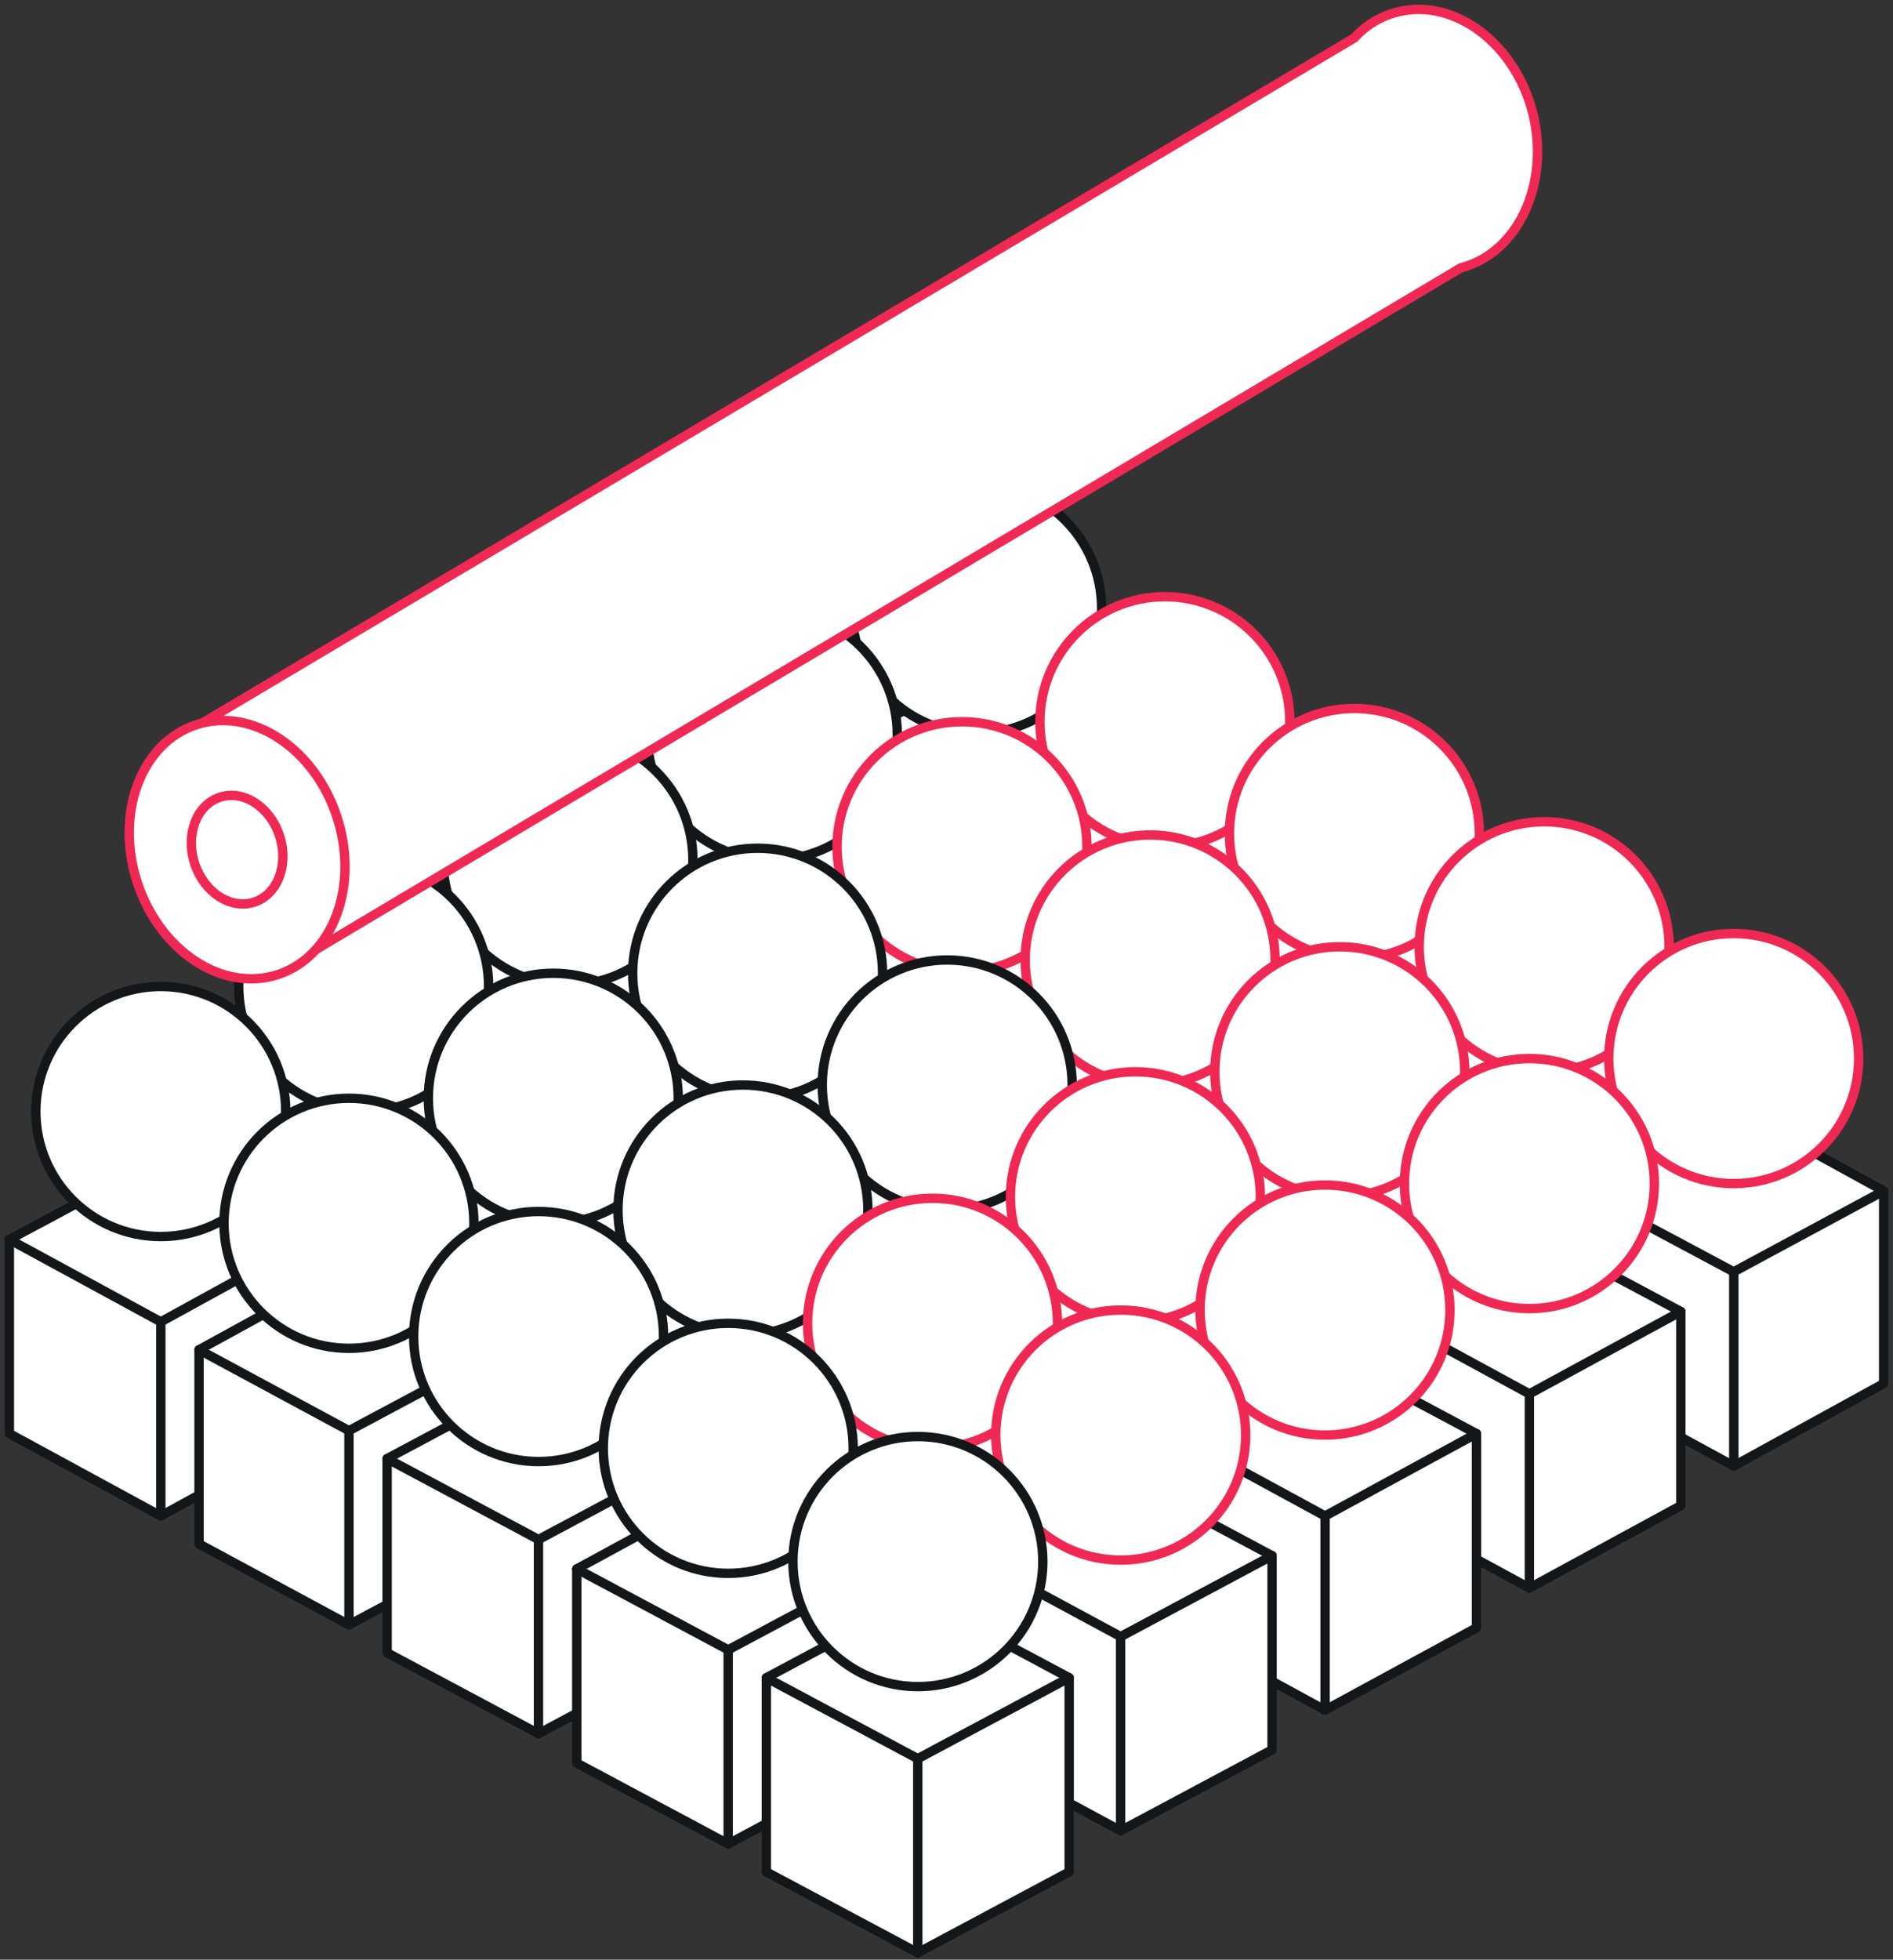 <svg width="202" height="209" viewBox="0 0 202 209" fill="none" xmlns="http://www.w3.org/2000/svg">
<rect x="0" y="0" width="202" height="209" fill="#333333" stroke="none"/>
<path d="M120.215 100.971L104.215 109.598L88.059 100.971V80.265L104.215 71.638L120.215 80.265V100.971Z" fill="white" stroke="#14171A" stroke-linecap="round" stroke-linejoin="round"/>
<path d="M120.215 80.265L104.215 88.892L88.059 80.265" fill="white"/>
<path d="M120.215 80.265L104.215 88.892L88.059 80.265" stroke="#14171A" stroke-linecap="round" stroke-linejoin="round"/>
<path d="M104.215 88.894V109.599" stroke="#14171A" stroke-linecap="round" stroke-linejoin="round"/>
<path d="M140.45 112.58L124.294 121.365L108.137 112.58V91.874L124.294 83.247L140.45 91.874V112.58Z" fill="white" stroke="#14171A" stroke-linecap="round" stroke-linejoin="round"/>
<path d="M140.45 91.874L124.294 100.658L108.137 91.874" fill="white"/>
<path d="M140.45 91.874L124.294 100.658L108.137 91.874" stroke="#14171A" stroke-linecap="round" stroke-linejoin="round"/>
<path d="M124.297 100.658V121.364" stroke="#14171A" stroke-linecap="round" stroke-linejoin="round"/>
<path d="M160.685 124.345L144.528 132.972L128.371 124.345V103.639L144.528 94.855L160.685 103.639V124.345Z" fill="white" stroke="#14171A" stroke-linecap="round" stroke-linejoin="round"/>
<path d="M160.685 103.637L144.528 112.264L128.371 103.637" fill="white"/>
<path d="M160.685 103.637L144.528 112.264L128.371 103.637" stroke="#14171A" stroke-linecap="round" stroke-linejoin="round"/>
<path d="M144.527 112.266V132.971" stroke="#14171A" stroke-linecap="round" stroke-linejoin="round"/>
<path d="M180.919 135.952L164.762 144.58L148.605 135.952V115.247L164.762 106.619L180.919 115.247V135.952Z" fill="white" stroke="#14171A" stroke-linecap="round" stroke-linejoin="round"/>
<path d="M180.919 115.246L164.762 123.874L148.605 115.246" fill="white"/>
<path d="M180.919 115.246L164.762 123.874L148.605 115.246" stroke="#14171A" stroke-linecap="round" stroke-linejoin="round"/>
<path d="M164.766 123.875V144.581" stroke="#14171A" stroke-linecap="round" stroke-linejoin="round"/>
<path d="M201.001 147.56L185.001 156.344L168.844 147.56V127.011L185.001 118.227L201.001 127.011V147.56Z" fill="white" stroke="#14171A" stroke-linecap="round" stroke-linejoin="round"/>
<path d="M201.001 127.01L185.001 135.637L168.844 127.01" fill="white"/>
<path d="M201.001 127.01L185.001 135.637L168.844 127.01" stroke="#14171A" stroke-linecap="round" stroke-linejoin="round"/>
<path d="M185.008 135.639V156.345" stroke="#14171A" stroke-linecap="round" stroke-linejoin="round"/>
<path d="M98.567 113.99L82.411 122.618L66.254 113.99V93.284L82.411 84.5L98.567 93.284V113.99Z" fill="white" stroke="#14171A" stroke-linecap="round" stroke-linejoin="round"/>
<path d="M98.567 93.283L82.411 101.911L66.254 93.283" fill="white"/>
<path d="M98.567 93.283L82.411 101.911L66.254 93.283" stroke="#14171A" stroke-linecap="round" stroke-linejoin="round"/>
<path d="M82.406 101.911V122.617" stroke="#14171A" stroke-linecap="round" stroke-linejoin="round"/>
<path d="M118.645 125.598L102.645 134.225L86.488 125.598V104.892L102.645 96.265L118.645 104.892V125.598Z" fill="white" stroke="#14171A" stroke-linecap="round" stroke-linejoin="round"/>
<path d="M118.645 104.893L102.645 113.52L86.488 104.893" fill="white"/>
<path d="M118.645 104.893L102.645 113.52L86.488 104.893" stroke="#14171A" stroke-linecap="round" stroke-linejoin="round"/>
<path d="M102.652 113.519V134.224" stroke="#14171A" stroke-linecap="round" stroke-linejoin="round"/>
<path d="M138.883 137.206L122.727 145.991L106.727 137.206V116.657L122.727 107.873L138.883 116.657V137.206Z" fill="white" stroke="#14171A" stroke-linecap="round" stroke-linejoin="round"/>
<path d="M138.883 116.657L122.727 125.285L106.727 116.657" fill="white"/>
<path d="M138.883 116.657L122.727 125.285L106.727 116.657" stroke="#14171A" stroke-linecap="round" stroke-linejoin="round"/>
<path d="M122.719 125.285V145.991" stroke="#14171A" stroke-linecap="round" stroke-linejoin="round"/>
<path d="M159.114 148.972L142.958 157.599L126.801 148.972V128.266L142.958 119.639L159.114 128.266V148.972Z" fill="white" stroke="#14171A" stroke-linecap="round" stroke-linejoin="round"/>
<path d="M159.114 128.265L142.958 136.892L126.801 128.265" fill="white"/>
<path d="M159.114 128.265L142.958 136.892L126.801 128.265" stroke="#14171A" stroke-linecap="round" stroke-linejoin="round"/>
<path d="M142.965 136.894V157.599" stroke="#14171A" stroke-linecap="round" stroke-linejoin="round"/>
<path d="M179.357 160.577L163.2 169.362L147.043 160.577V139.872L163.2 131.244L179.357 139.872V160.577Z" fill="white" stroke="#14171A" stroke-linecap="round" stroke-linejoin="round"/>
<path d="M179.357 139.871L163.2 148.655L147.043 139.871" fill="white"/>
<path d="M179.357 139.871L163.2 148.655L147.043 139.871" stroke="#14171A" stroke-linecap="round" stroke-linejoin="round"/>
<path d="M163.199 148.654V169.36" stroke="#14171A" stroke-linecap="round" stroke-linejoin="round"/>
<path d="M76.763 127.01L60.606 135.637L44.449 127.01V106.304L60.606 97.519L76.763 106.304V127.01Z" fill="white" stroke="#14171A" stroke-linecap="round" stroke-linejoin="round"/>
<path d="M76.763 106.303L60.606 114.93L44.449 106.303" fill="white"/>
<path d="M76.763 106.303L60.606 114.93L44.449 106.303" stroke="#14171A" stroke-linecap="round" stroke-linejoin="round"/>
<path d="M60.605 114.932V135.637" stroke="#14171A" stroke-linecap="round" stroke-linejoin="round"/>
<path d="M96.997 138.618L80.84 147.246L64.684 138.618V117.913L80.84 109.285L96.997 117.913V138.618Z" fill="white" stroke="#14171A" stroke-linecap="round" stroke-linejoin="round"/>
<path d="M96.997 117.912L80.84 126.54L64.684 117.912" fill="white"/>
<path d="M96.997 117.912L80.84 126.54L64.684 117.912" stroke="#14171A" stroke-linecap="round" stroke-linejoin="round"/>
<path d="M80.84 126.54V147.246" stroke="#14171A" stroke-linecap="round" stroke-linejoin="round"/>
<path d="M117.075 150.226L101.075 159.01L84.918 150.226V129.52L101.075 120.893L117.075 129.52V150.226Z" fill="white" stroke="#14171A" stroke-linecap="round" stroke-linejoin="round"/>
<path d="M117.075 129.52L101.075 138.304L84.918 129.52" fill="white"/>
<path d="M117.075 129.52L101.075 138.304L84.918 129.52" stroke="#14171A" stroke-linecap="round" stroke-linejoin="round"/>
<path d="M101.07 138.305V159.011" stroke="#14171A" stroke-linecap="round" stroke-linejoin="round"/>
<path d="M137.309 161.992L121.152 170.62L105.152 161.992V141.287L121.152 132.659L137.309 141.287V161.992Z" fill="white" stroke="#14171A" stroke-linecap="round" stroke-linejoin="round"/>
<path d="M137.309 141.286L121.152 149.914L105.152 141.286" fill="white"/>
<path d="M137.309 141.286L121.152 149.914L105.152 141.286" stroke="#14171A" stroke-linecap="round" stroke-linejoin="round"/>
<path d="M121.152 149.915V170.621" stroke="#14171A" stroke-linecap="round" stroke-linejoin="round"/>
<path d="M157.552 173.601L141.395 182.385L125.238 173.601V152.895L141.395 144.268L157.552 152.895V173.601Z" fill="white" stroke="#14171A" stroke-linecap="round" stroke-linejoin="round"/>
<path d="M157.552 152.895L141.395 161.679L125.238 152.895" fill="white"/>
<path d="M157.552 152.895L141.395 161.679L125.238 152.895" stroke="#14171A" stroke-linecap="round" stroke-linejoin="round"/>
<path d="M141.398 161.679V182.385" stroke="#14171A" stroke-linecap="round" stroke-linejoin="round"/>
<path d="M54.958 139.874L38.801 148.659L22.801 139.874V119.168L38.801 110.541L54.958 119.168V139.874Z" fill="white" stroke="#14171A" stroke-linecap="round" stroke-linejoin="round"/>
<path d="M54.958 119.17L38.801 127.954L22.801 119.17" fill="white"/>
<path d="M54.958 119.17L38.801 127.954L22.801 119.17" stroke="#14171A" stroke-linecap="round" stroke-linejoin="round"/>
<path d="M38.797 127.953V148.659" stroke="#14171A" stroke-linecap="round" stroke-linejoin="round"/>
<path d="M75.197 151.64L59.04 160.267L42.883 151.64V130.934L59.04 122.307L75.197 130.934V151.64Z" fill="white" stroke="#14171A" stroke-linecap="round" stroke-linejoin="round"/>
<path d="M75.197 130.934L59.04 139.561L42.883 130.934" fill="white"/>
<path d="M75.197 130.934L59.04 139.561L42.883 130.934" stroke="#14171A" stroke-linecap="round" stroke-linejoin="round"/>
<path d="M59.047 139.561V160.266" stroke="#14171A" stroke-linecap="round" stroke-linejoin="round"/>
<path d="M95.427 163.246L79.27 172.031L63.113 163.246V142.541L79.27 133.913L95.427 142.541V163.246Z" fill="white" stroke="#14171A" stroke-linecap="round" stroke-linejoin="round"/>
<path d="M95.427 142.541L79.27 151.325L63.113 142.541" fill="white"/>
<path d="M95.427 142.541L79.27 151.325L63.113 142.541" stroke="#14171A" stroke-linecap="round" stroke-linejoin="round"/>
<path d="M79.266 151.324V172.03" stroke="#14171A" stroke-linecap="round" stroke-linejoin="round"/>
<path d="M115.661 175.012L99.504 183.639L83.348 175.012V154.306L99.504 145.521L115.661 154.306V175.012Z" fill="white" stroke="#14171A" stroke-linecap="round" stroke-linejoin="round"/>
<path d="M115.661 154.305L99.504 162.932L83.348 154.305" fill="white"/>
<path d="M115.661 154.305L99.504 162.932L83.348 154.305" stroke="#14171A" stroke-linecap="round" stroke-linejoin="round"/>
<path d="M99.512 162.933V183.638" stroke="#14171A" stroke-linecap="round" stroke-linejoin="round"/>
<path d="M135.739 186.619L119.582 195.247L103.582 186.619V165.914L119.582 157.286L135.739 165.914V186.619Z" fill="white" stroke="#14171A" stroke-linecap="round" stroke-linejoin="round"/>
<path d="M135.739 165.913L119.582 174.541L103.582 165.913" fill="white"/>
<path d="M135.739 165.913L119.582 174.541L103.582 165.913" stroke="#14171A" stroke-linecap="round" stroke-linejoin="round"/>
<path d="M119.574 174.543V195.249" stroke="#14171A" stroke-linecap="round" stroke-linejoin="round"/>
<path d="M33.157 152.892L17.157 161.676L1 152.892V132.186L17.157 123.559L33.157 132.186V152.892Z" fill="white" stroke="#14171A" stroke-linecap="round" stroke-linejoin="round"/>
<path d="M33.157 132.188L17.157 140.972L1 132.188" fill="white"/>
<path d="M33.157 132.188L17.157 140.972L1 132.188" stroke="#14171A" stroke-linecap="round" stroke-linejoin="round"/>
<path d="M17.16 140.971V161.677" stroke="#14171A" stroke-linecap="round" stroke-linejoin="round"/>
<path d="M53.395 164.658L37.238 173.286L21.238 164.658V143.952L37.238 135.168L53.395 143.952V164.658Z" fill="white" stroke="#14171A" stroke-linecap="round" stroke-linejoin="round"/>
<path d="M53.395 143.951L37.238 152.579L21.238 143.951" fill="white"/>
<path d="M53.395 143.951L37.238 152.579L21.238 143.951" stroke="#14171A" stroke-linecap="round" stroke-linejoin="round"/>
<path d="M37.238 152.579V173.285" stroke="#14171A" stroke-linecap="round" stroke-linejoin="round"/>
<path d="M73.622 176.267L57.465 184.894L41.309 176.267V155.561L57.465 146.934L73.622 155.561V176.267Z" fill="white" stroke="#14171A" stroke-linecap="round" stroke-linejoin="round"/>
<path d="M73.622 155.562L57.465 164.189L41.309 155.562" fill="white"/>
<path d="M73.622 155.562L57.465 164.189L41.309 155.562" stroke="#14171A" stroke-linecap="round" stroke-linejoin="round"/>
<path d="M57.461 164.189V184.895" stroke="#14171A" stroke-linecap="round" stroke-linejoin="round"/>
<path d="M93.861 188.029L77.704 196.657L61.547 188.029V167.323L77.704 158.539L93.861 167.323V188.029Z" fill="white" stroke="#14171A" stroke-linecap="round" stroke-linejoin="round"/>
<path d="M93.861 167.323L77.704 175.951L61.547 167.323" fill="white"/>
<path d="M93.861 167.323L77.704 175.951L61.547 167.323" stroke="#14171A" stroke-linecap="round" stroke-linejoin="round"/>
<path d="M77.703 175.95V196.656" stroke="#14171A" stroke-linecap="round" stroke-linejoin="round"/>
<path d="M114.091 199.636L97.934 208.263L81.777 199.636V178.93L97.934 170.303L114.091 178.93V199.636Z" fill="white" stroke="#14171A" stroke-linecap="round" stroke-linejoin="round"/>
<path d="M114.091 178.931L97.934 187.558L81.777 178.931" fill="white"/>
<path d="M114.091 178.931L97.934 187.558L81.777 178.931" stroke="#14171A" stroke-linecap="round" stroke-linejoin="round"/>
<path d="M97.934 187.56V208.265" stroke="#14171A" stroke-linecap="round" stroke-linejoin="round"/>
<path d="M104.22 78.226C111.584 78.226 117.553 72.257 117.553 64.893C117.553 57.529 111.584 51.56 104.22 51.56C96.856 51.56 90.887 57.529 90.887 64.893C90.887 72.257 96.856 78.226 104.22 78.226Z" fill="white" stroke="#14171A" stroke-linecap="round" stroke-linejoin="round"/>
<path d="M124.302 90.304C131.666 90.304 137.635 84.335 137.635 76.971C137.635 69.607 131.666 63.638 124.302 63.638C116.938 63.638 110.969 69.607 110.969 76.971C110.969 84.335 116.938 90.304 124.302 90.304Z" fill="white" stroke="#F02954" stroke-linecap="round" stroke-linejoin="round"/>
<path d="M144.525 102.226C151.888 102.226 157.858 96.257 157.858 88.893C157.858 81.529 151.888 75.56 144.525 75.56C137.161 75.56 131.191 81.529 131.191 88.893C131.191 96.257 137.161 102.226 144.525 102.226Z" fill="white" stroke="#F02954" stroke-linecap="round" stroke-linejoin="round"/>
<path d="M164.775 114.304C172.138 114.304 178.108 108.335 178.108 100.971C178.108 93.607 172.138 87.638 164.775 87.638C157.411 87.638 151.441 93.607 151.441 100.971C151.441 108.335 157.411 114.304 164.775 114.304Z" fill="white" stroke="#F02954" stroke-linecap="round" stroke-linejoin="round"/>
<path d="M185.001 126.225C192.365 126.225 198.335 120.256 198.335 112.892C198.335 105.528 192.365 99.559 185.001 99.559C177.637 99.559 171.668 105.528 171.668 112.892C171.668 120.256 177.637 126.225 185.001 126.225Z" fill="white" stroke="#F02954" stroke-linecap="round" stroke-linejoin="round"/>
<path d="M82.415 91.716C89.779 91.716 95.749 85.747 95.749 78.383C95.749 71.019 89.779 65.05 82.415 65.05C75.052 65.05 69.082 71.019 69.082 78.383C69.082 85.747 75.052 91.716 82.415 91.716Z" fill="white" stroke="#14171A" stroke-linecap="round" stroke-linejoin="round"/>
<path d="M102.654 103.638C110.017 103.638 115.987 97.669 115.987 90.305C115.987 82.941 110.017 76.972 102.654 76.972C95.29 76.972 89.32 82.941 89.32 90.305C89.32 97.669 95.29 103.638 102.654 103.638Z" fill="white" stroke="#F02954" stroke-linecap="round" stroke-linejoin="round"/>
<path d="M122.732 115.715C130.096 115.715 136.065 109.746 136.065 102.382C136.065 95.018 130.096 89.049 122.732 89.049C115.368 89.049 109.398 95.018 109.398 102.382C109.398 109.746 115.368 115.715 122.732 115.715Z" fill="white" stroke="#F02954" stroke-linecap="round" stroke-linejoin="round"/>
<path d="M142.966 127.637C150.33 127.637 156.299 121.668 156.299 114.304C156.299 106.94 150.33 100.971 142.966 100.971C135.602 100.971 129.633 106.94 129.633 114.304C129.633 121.668 135.602 127.637 142.966 127.637Z" fill="white" stroke="#F02954" stroke-linecap="round" stroke-linejoin="round"/>
<path d="M163.2 139.56C170.564 139.56 176.534 133.591 176.534 126.227C176.534 118.863 170.564 112.894 163.2 112.894C155.837 112.894 149.867 118.863 149.867 126.227C149.867 133.591 155.837 139.56 163.2 139.56Z" fill="white" stroke="#F02954" stroke-linecap="round" stroke-linejoin="round"/>
<path d="M60.607 105.047C67.971 105.047 73.94 99.078 73.94 91.714C73.94 84.35 67.971 78.381 60.607 78.381C53.243 78.381 47.273 84.35 47.273 91.714C47.273 99.078 53.243 105.047 60.607 105.047Z" fill="white" stroke="#14171A" stroke-linecap="round" stroke-linejoin="round"/>
<path d="M80.845 117.129C88.209 117.129 94.178 111.159 94.178 103.795C94.178 96.431 88.209 90.462 80.845 90.462C73.481 90.462 67.512 96.431 67.512 103.795C67.512 111.159 73.481 117.129 80.845 117.129Z" fill="white" stroke="#14171A" stroke-linecap="round" stroke-linejoin="round"/>
<path d="M101.075 129.047C108.439 129.047 114.409 123.078 114.409 115.714C114.409 108.35 108.439 102.381 101.075 102.381C93.712 102.381 87.742 108.35 87.742 115.714C87.742 123.078 93.712 129.047 101.075 129.047Z" fill="white" stroke="#14171A" stroke-linecap="round" stroke-linejoin="round"/>
<path d="M121.158 140.969C128.521 140.969 134.491 135 134.491 127.636C134.491 120.272 128.521 114.303 121.158 114.303C113.794 114.303 107.824 120.272 107.824 127.636C107.824 135 113.794 140.969 121.158 140.969Z" fill="white" stroke="#F02954" stroke-linecap="round" stroke-linejoin="round"/>
<path d="M141.388 153.046C148.752 153.046 154.721 147.077 154.721 139.713C154.721 132.349 148.752 126.38 141.388 126.38C134.024 126.38 128.055 132.349 128.055 139.713C128.055 147.077 134.024 153.046 141.388 153.046Z" fill="white" stroke="#F02954" stroke-linecap="round" stroke-linejoin="round"/>
<path d="M38.806 118.538C46.17 118.538 52.139 112.568 52.139 105.204C52.139 97.841 46.17 91.871 38.806 91.871C31.442 91.871 25.473 97.841 25.473 105.204C25.473 112.568 31.442 118.538 38.806 118.538Z" fill="white" stroke="#14171A" stroke-linecap="round" stroke-linejoin="round"/>
<path d="M59.04 130.461C66.404 130.461 72.374 124.491 72.374 117.127C72.374 109.763 66.404 103.794 59.04 103.794C51.677 103.794 45.707 109.763 45.707 117.127C45.707 124.491 51.677 130.461 59.04 130.461Z" fill="white" stroke="#14171A" stroke-linecap="round" stroke-linejoin="round"/>
<path d="M79.279 142.38C86.642 142.38 92.612 136.411 92.612 129.047C92.612 121.683 86.642 115.714 79.279 115.714C71.915 115.714 65.945 121.683 65.945 129.047C65.945 136.411 71.915 142.38 79.279 142.38Z" fill="white" stroke="#14171A" stroke-linecap="round" stroke-linejoin="round"/>
<path d="M99.509 154.461C106.873 154.461 112.842 148.491 112.842 141.127C112.842 133.763 106.873 127.794 99.509 127.794C92.145 127.794 86.176 133.763 86.176 141.127C86.176 148.491 92.145 154.461 99.509 154.461Z" fill="white" stroke="#F02954" stroke-linecap="round" stroke-linejoin="round"/>
<path d="M119.591 166.381C126.955 166.381 132.924 160.412 132.924 153.048C132.924 145.684 126.955 139.715 119.591 139.715C112.227 139.715 106.258 145.684 106.258 153.048C106.258 160.412 112.227 166.381 119.591 166.381Z" fill="white" stroke="#F02954" stroke-linecap="round" stroke-linejoin="round"/>
<path d="M17.157 131.874C24.521 131.874 30.491 125.904 30.491 118.54C30.491 111.177 24.521 105.207 17.157 105.207C9.794 105.207 3.824 111.177 3.824 118.54C3.824 125.904 9.794 131.874 17.157 131.874Z" fill="white" stroke="#14171A" stroke-linecap="round" stroke-linejoin="round"/>
<path d="M37.236 143.795C44.599 143.795 50.569 137.825 50.569 130.461C50.569 123.097 44.599 117.128 37.236 117.128C29.872 117.128 23.902 123.097 23.902 130.461C23.902 137.825 29.872 143.795 37.236 143.795Z" fill="white" stroke="#14171A" stroke-linecap="round" stroke-linejoin="round"/>
<path d="M57.474 155.872C64.838 155.872 70.807 149.902 70.807 142.538C70.807 135.175 64.838 129.205 57.474 129.205C50.11 129.205 44.141 135.175 44.141 142.538C44.141 149.902 50.11 155.872 57.474 155.872Z" fill="white" stroke="#14171A" stroke-linecap="round" stroke-linejoin="round"/>
<path d="M77.708 167.794C85.072 167.794 91.042 161.824 91.042 154.46C91.042 147.096 85.072 141.127 77.708 141.127C70.344 141.127 64.375 147.096 64.375 154.46C64.375 161.824 70.344 167.794 77.708 167.794Z" fill="white" stroke="#14171A" stroke-linecap="round" stroke-linejoin="round"/>
<path d="M97.947 179.873C105.31 179.873 111.28 173.903 111.28 166.539C111.28 159.176 105.31 153.206 97.947 153.206C90.583 153.206 84.613 159.176 84.613 166.539C84.613 173.903 90.583 179.873 97.947 179.873Z" fill="white" stroke="#14171A" stroke-linecap="round" stroke-linejoin="round"/>
<path d="M155.878 28.565L29.897 103.538L20.508 77.753L144.528 4.042C145.789 2.64 147.47 1.659 149.292 1.239C155.318 -0.162 161.764 4.742 163.586 12.17C165.408 19.737 161.904 27.024 155.878 28.565Z" fill="white" stroke="#F02954" stroke-linecap="round" stroke-linejoin="round"/>
<path d="M29.649 103.938C35.535 102.018 38.361 94.496 35.96 87.138C33.559 79.78 26.841 75.372 20.955 77.293C15.069 79.213 12.243 86.735 14.644 94.093C17.045 101.451 23.763 105.859 29.649 103.938Z" fill="white" stroke="#F02954" stroke-linecap="round" stroke-linejoin="round"/>
<path d="M27.126 96.211C29.628 95.395 30.839 92.228 29.83 89.138C28.822 86.047 25.977 84.204 23.475 85.02C20.973 85.836 19.763 89.003 20.771 92.094C21.779 95.184 24.625 97.027 27.126 96.211Z" fill="white" stroke="#F02954" stroke-linecap="round" stroke-linejoin="round"/>
</svg>
